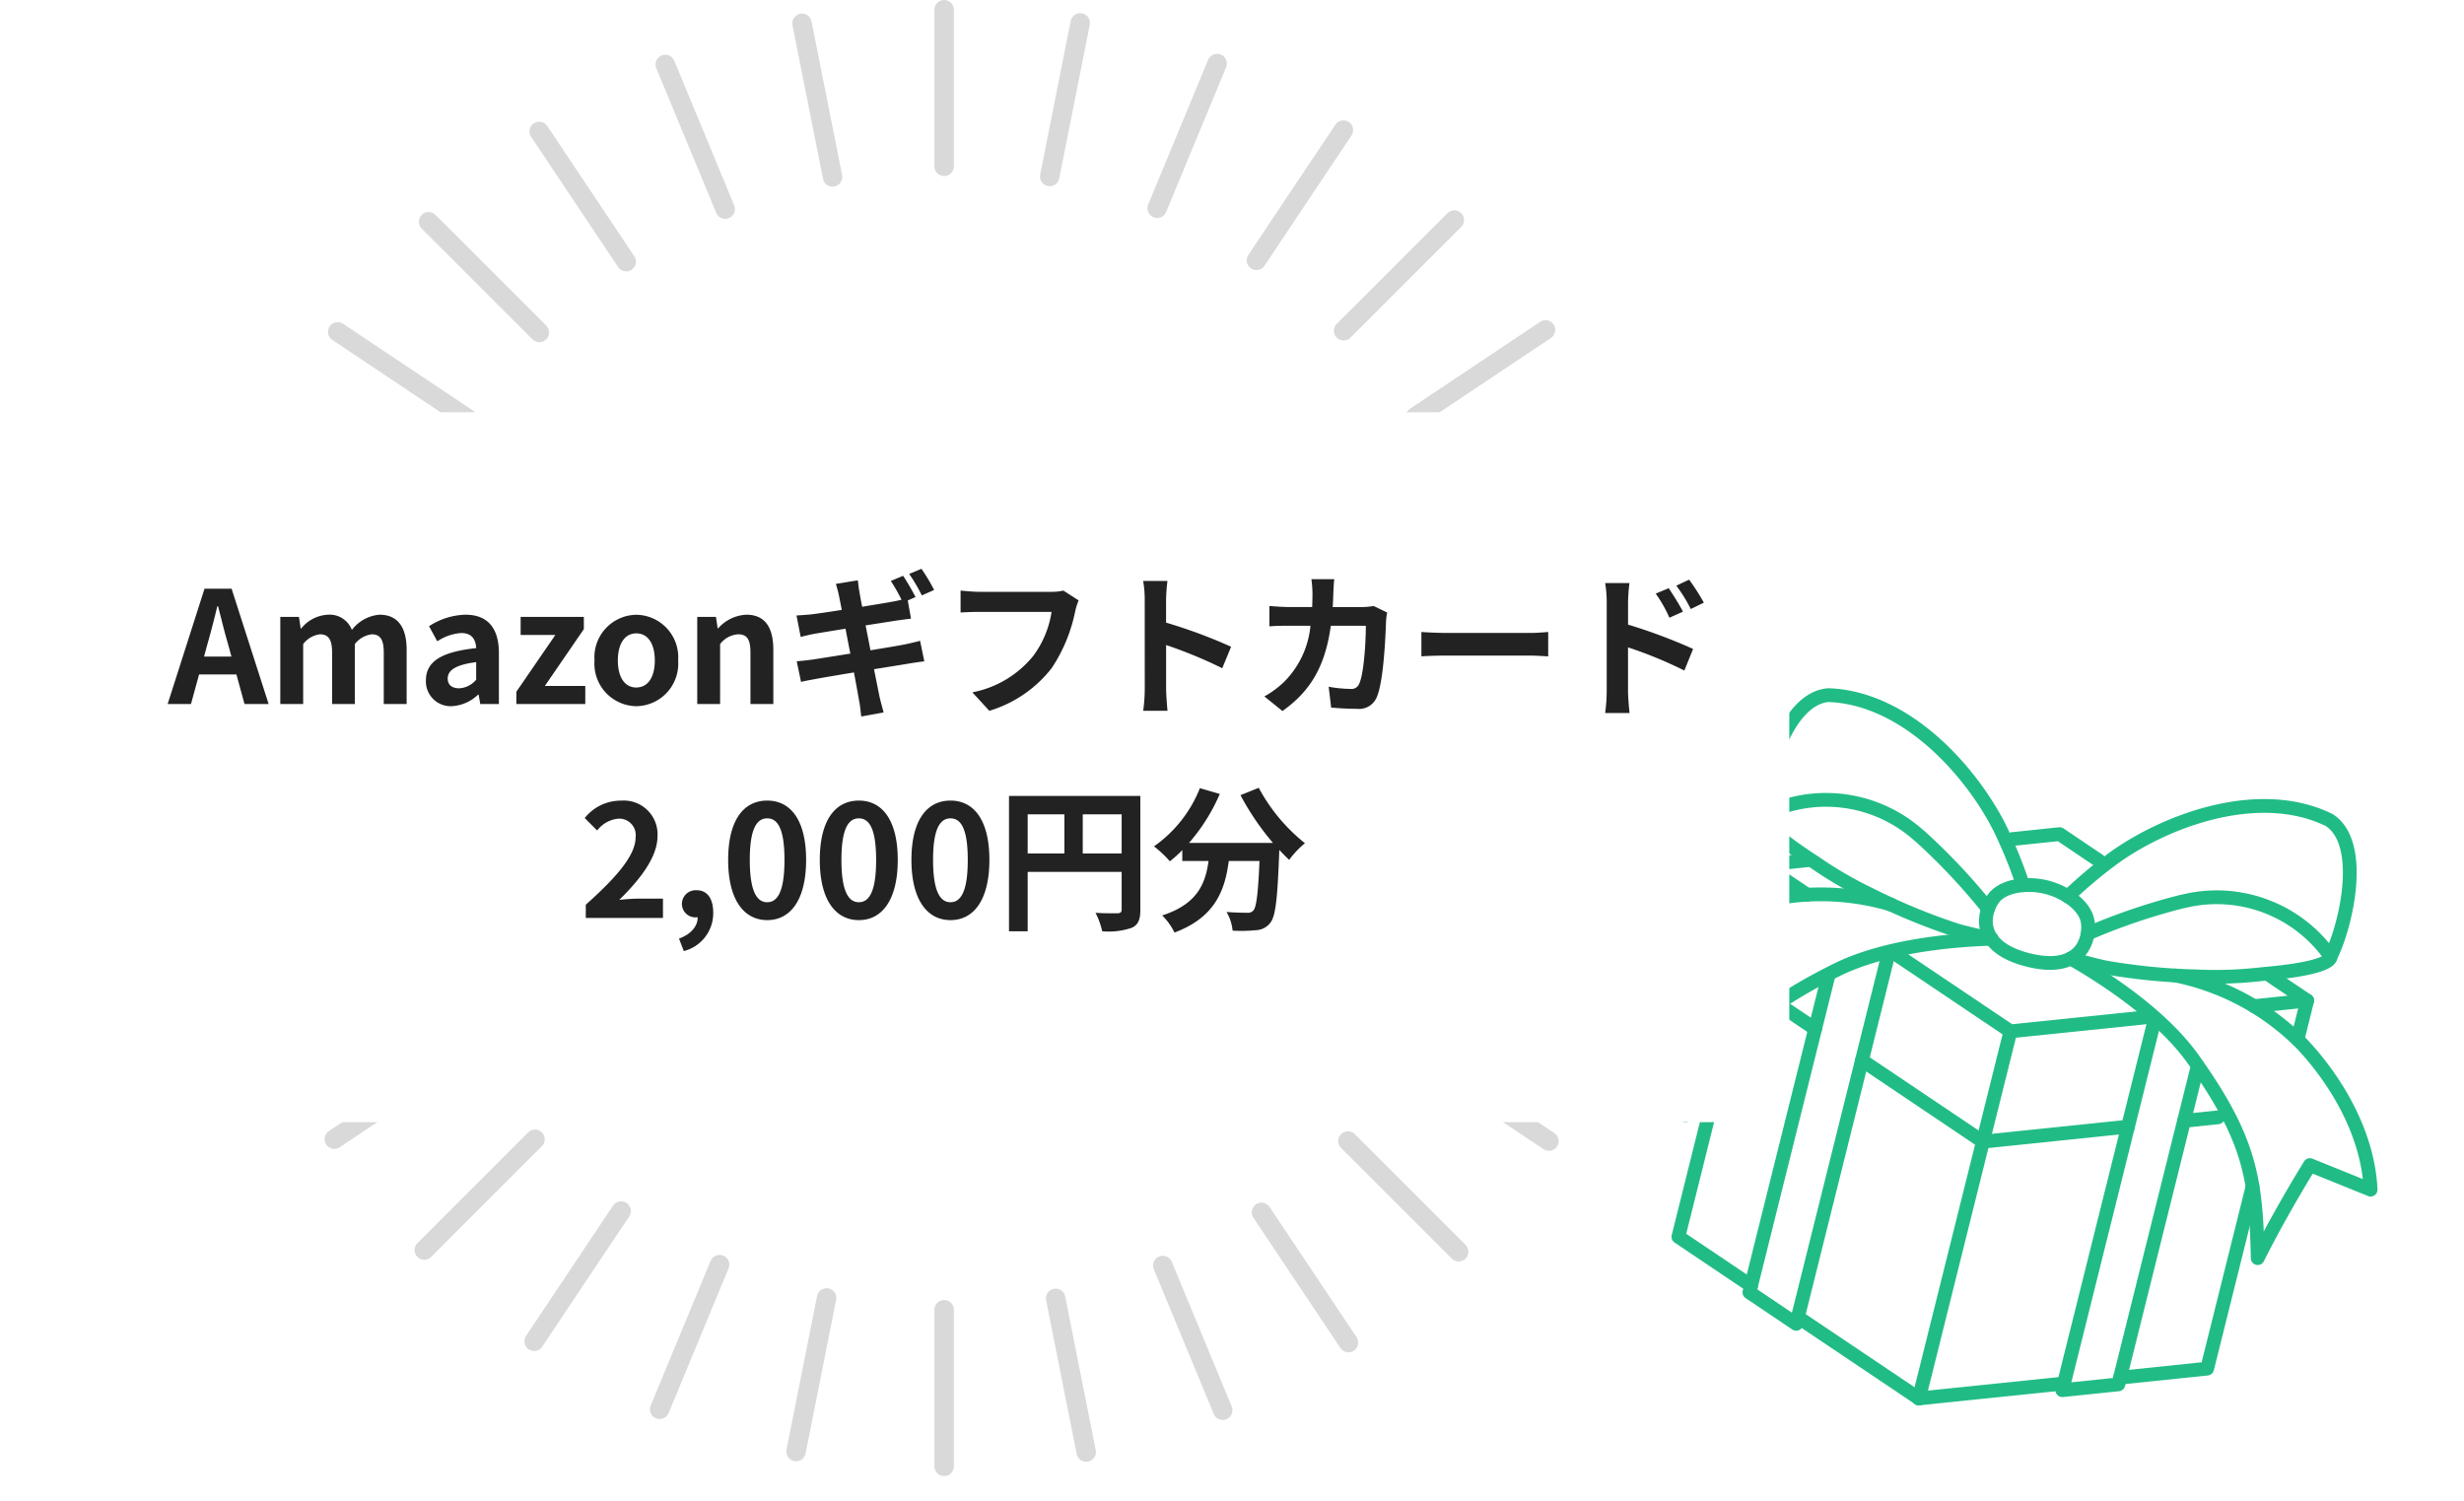 <svg xmlns="http://www.w3.org/2000/svg" xmlns:xlink="http://www.w3.org/1999/xlink" width="253.383" height="154.323" viewBox="0 0 253.383 154.323">
  <defs>
    <clipPath id="clip-path">
      <rect id="長方形_14148" data-name="長方形 14148" width="81.165" height="69.641" transform="translate(0 0.001)" fill="none" stroke="#21bc86" stroke-width="1"/>
    </clipPath>
    <clipPath id="clip-path-2">
      <rect id="長方形_14149" data-name="長方形 14149" width="151.798" height="151.798" fill="none" stroke="#d9d9d9" stroke-width="1"/>
    </clipPath>
    <filter id="長方形_14083" x="0" y="33.399" width="193" height="91" filterUnits="userSpaceOnUse">
      <feOffset dy="3" input="SourceAlpha"/>
      <feGaussianBlur stdDeviation="3" result="blur"/>
      <feFlood flood-opacity="0.102"/>
      <feComposite operator="in" in2="blur"/>
      <feComposite in="SourceGraphic"/>
    </filter>
  </defs>
  <g id="グループ_5773" data-name="グループ 5773" transform="translate(-207 -3600.601)">
    <g id="グループ_5707" data-name="グループ 5707" transform="translate(381.629 3667.716) rotate(14)">
      <g id="グループ_5706" data-name="グループ 5706" clip-path="url(#clip-path)">
        <path id="パス_122865" data-name="パス 122865" d="M38.2,15.126A47.344,47.344,0,0,0,34.375,9.9C29.965,4.848,21.741-.624,14.061,1,9.871,2.379,9.71,11.117,10.5,14.593a14.3,14.3,0,0,1,16.045-1.858,1.5,1.5,0,0,1,.165.075A63.761,63.761,0,0,1,35.3,18.339" fill="none" stroke="#21bc86" stroke-linecap="round" stroke-linejoin="round" stroke-width="1.417"/>
        <path id="パス_122866" data-name="パス 122866" d="M10.5,14.594c-.165.815,2.489,2.126,6.324,3.426a41.72,41.72,0,0,0,6.563,1.89,63.5,63.5,0,0,0,9.2,1.362c.854.055,3.053.008,3.79-.02" fill="none" stroke="#21bc86" stroke-linecap="round" stroke-linejoin="round" stroke-width="1.417"/>
        <path id="パス_122867" data-name="パス 122867" d="M45.869,18.339a63.746,63.746,0,0,1,8.587-5.529,1.518,1.518,0,0,1,.166-.075,14.3,14.3,0,0,1,16.045,1.859C71.455,11.117,71.294,2.379,67.1,1,59.424-.624,51.2,4.848,46.79,9.9a47.213,47.213,0,0,0-3.826,5.226" fill="none" stroke="#21bc86" stroke-linecap="round" stroke-linejoin="round" stroke-width="1.417"/>
        <path id="パス_122868" data-name="パス 122868" d="M44.791,21.252c.736.028,2.936.075,3.79.02a63.641,63.641,0,0,0,9.2-1.363,41.52,41.52,0,0,0,6.564-1.89c3.835-1.3,6.489-2.61,6.324-3.425" fill="none" stroke="#21bc86" stroke-linecap="round" stroke-linejoin="round" stroke-width="1.417"/>
        <path id="パス_122869" data-name="パス 122869" d="M25.5,20.339a25.383,25.383,0,0,0-14.14,3.575C7.407,26.4,2.473,30.943.709,36.853l6.666-.941S9.116,41.291,10.269,46.5c2.115-7.768,3.615-11.6,11.392-18.242,4.142-3.536,10.432-5.781,14.713-7" fill="none" stroke="#21bc86" stroke-linecap="round" stroke-linejoin="round" stroke-width="1.417"/>
        <path id="パス_122870" data-name="パス 122870" d="M44.791,21.252c4.28,1.221,10.57,3.465,14.713,7C67.281,34.9,68.781,38.727,70.895,46.5c1.154-5.206,2.894-10.584,2.894-10.584l6.667.941c-1.764-5.91-6.7-10.451-10.651-12.939a25.383,25.383,0,0,0-14.14-3.575" fill="none" stroke="#21bc86" stroke-linecap="round" stroke-linejoin="round" stroke-width="1.417"/>
        <path id="パス_122871" data-name="パス 122871" d="M40.582,22.459c-5.708,0-5.672-3.713-5-5.288s3.033-2.431,5-2.431,4.329.844,4.988,2.431S46.278,22.459,40.582,22.459Z" fill="none" stroke="#21bc86" stroke-linecap="round" stroke-linejoin="round" stroke-width="1.417"/>
        <line id="線_328" data-name="線 328" x1="3.286" y1="1.193" transform="translate(17.747 33.442)" fill="none" stroke="#21bc86" stroke-linecap="round" stroke-linejoin="round" stroke-width="1.417"/>
        <line id="線_329" data-name="線 329" x1="14.1" y1="5.109" transform="translate(26.481 36.607)" fill="none" stroke="#21bc86" stroke-linecap="round" stroke-linejoin="round" stroke-width="1.417"/>
        <line id="線_330" data-name="線 330" x1="14.1" y2="5.109" transform="translate(40.582 36.607)" fill="none" stroke="#21bc86" stroke-linecap="round" stroke-linejoin="round" stroke-width="1.417"/>
        <line id="線_331" data-name="線 331" x1="3.286" y2="1.193" transform="translate(60.136 33.442)" fill="none" stroke="#21bc86" stroke-linecap="round" stroke-linejoin="round" stroke-width="1.417"/>
        <line id="線_332" data-name="線 332" x1="14.1" y1="5.102" transform="translate(26.481 63.828)" fill="none" stroke="#21bc86" stroke-linecap="round" stroke-linejoin="round" stroke-width="1.417"/>
        <path id="パス_122872" data-name="パス 122872" d="M21.035,61.856h0l-8.474-3.071V39.507" fill="none" stroke="#21bc86" stroke-linecap="round" stroke-linejoin="round" stroke-width="1.417"/>
        <line id="線_333" data-name="線 333" y1="4.123" transform="translate(11.73 19.571)" fill="none" stroke="#21bc86" stroke-linecap="round" stroke-linejoin="round" stroke-width="1.417"/>
        <line id="線_334" data-name="線 334" x1="14.1" y2="5.102" transform="translate(40.582 63.828)" fill="none" stroke="#21bc86" stroke-linecap="round" stroke-linejoin="round" stroke-width="1.417"/>
        <path id="パス_122873" data-name="パス 122873" d="M68.6,39.479V58.785l-8.47,3.071" fill="none" stroke="#21bc86" stroke-linecap="round" stroke-linejoin="round" stroke-width="1.417"/>
        <line id="線_335" data-name="線 335" y1="4.119" transform="translate(69.427 19.571)" fill="none" stroke="#21bc86" stroke-linecap="round" stroke-linejoin="round" stroke-width="1.417"/>
        <path id="パス_122874" data-name="パス 122874" d="M26.867,25.054l13.714,4.967L54.3,25.054" fill="none" stroke="#21bc86" stroke-linecap="round" stroke-linejoin="round" stroke-width="1.417"/>
        <path id="パス_122875" data-name="パス 122875" d="M65.147,18.02l4.28,1.551-5.158,1.871" fill="none" stroke="#21bc86" stroke-linecap="round" stroke-linejoin="round" stroke-width="1.417"/>
        <path id="パス_122876" data-name="パス 122876" d="M35.987,10.784l4.594-1.667,4.587,1.667" fill="none" stroke="#21bc86" stroke-linecap="round" stroke-linejoin="round" stroke-width="1.417"/>
        <path id="パス_122877" data-name="パス 122877" d="M16.014,18.02,11.73,19.571l5.162,1.871" fill="none" stroke="#21bc86" stroke-linecap="round" stroke-linejoin="round" stroke-width="1.417"/>
        <line id="線_336" data-name="線 336" y2="38.912" transform="translate(40.578 30.02)" fill="none" stroke="#21bc86" stroke-linecap="round" stroke-linejoin="round" stroke-width="1.417"/>
        <path id="パス_122878" data-name="パス 122878" d="M26.484,25.19V64.538l-5.453-1.977V29.135" fill="none" stroke="#21bc86" stroke-linecap="round" stroke-linejoin="round" stroke-width="1.417"/>
        <path id="パス_122879" data-name="パス 122879" d="M54.681,25.19V64.538l5.45-1.977V29.135" fill="none" stroke="#21bc86" stroke-linecap="round" stroke-linejoin="round" stroke-width="1.417"/>
      </g>
    </g>
    <g id="グループ_5714" data-name="グループ 5714" transform="translate(228 3600.601)">
      <g id="グループ_5709" data-name="グループ 5709">
        <g id="グループ_5708" data-name="グループ 5708" clip-path="url(#clip-path-2)">
          <line id="線_337" data-name="線 337" y1="16.105" transform="translate(76.09 1)" fill="none" stroke="#d9d9d9" stroke-linecap="round" stroke-linejoin="round" stroke-width="2"/>
          <line id="線_338" data-name="線 338" y1="16.105" transform="translate(76.09 134.693)" fill="none" stroke="#d9d9d9" stroke-linecap="round" stroke-linejoin="round" stroke-width="2"/>
          <line id="線_339" data-name="線 339" x1="16.105" transform="translate(1 75.464)" fill="none" stroke="#d9d9d9" stroke-linecap="round" stroke-linejoin="round" stroke-width="2"/>
          <line id="線_340" data-name="線 340" x1="16.105" transform="translate(134.693 75.464)" fill="none" stroke="#d9d9d9" stroke-linecap="round" stroke-linejoin="round" stroke-width="2"/>
        </g>
      </g>
      <line id="線_341" data-name="線 341" x1="11.388" y1="11.388" transform="translate(23.073 22.802)" fill="none" stroke="#d9d9d9" stroke-linecap="round" stroke-linejoin="round" stroke-width="2"/>
      <line id="線_342" data-name="線 342" x1="11.388" y1="11.388" transform="translate(117.608 117.337)" fill="none" stroke="#d9d9d9" stroke-linecap="round" stroke-linejoin="round" stroke-width="2"/>
      <line id="線_343" data-name="線 343" x1="11.388" y2="11.388" transform="translate(22.63 117.165)" fill="none" stroke="#d9d9d9" stroke-linecap="round" stroke-linejoin="round" stroke-width="2"/>
      <line id="線_344" data-name="線 344" x1="11.388" y2="11.388" transform="translate(117.165 22.63)" fill="none" stroke="#d9d9d9" stroke-linecap="round" stroke-linejoin="round" stroke-width="2"/>
      <line id="線_345" data-name="線 345" x1="6.163" y1="14.879" transform="translate(47.413 6.628)" fill="none" stroke="#d9d9d9" stroke-linecap="round" stroke-linejoin="round" stroke-width="2"/>
      <line id="線_346" data-name="線 346" x1="6.163" y1="14.879" transform="translate(98.575 130.145)" fill="none" stroke="#d9d9d9" stroke-linecap="round" stroke-linejoin="round" stroke-width="2"/>
      <line id="線_347" data-name="線 347" x1="14.879" y2="6.163" transform="translate(6.535 97.997)" fill="none" stroke="#d9d9d9" stroke-linecap="round" stroke-linejoin="round" stroke-width="2"/>
      <line id="線_348" data-name="線 348" x1="14.879" y2="6.163" transform="translate(130.052 46.835)" fill="none" stroke="#d9d9d9" stroke-linecap="round" stroke-linejoin="round" stroke-width="2"/>
      <line id="線_349" data-name="線 349" x1="14.879" y1="6.163" transform="translate(6.775 47.06)" fill="none" stroke="#d9d9d9" stroke-linecap="round" stroke-linejoin="round" stroke-width="2"/>
      <line id="線_350" data-name="線 350" x1="14.879" y1="6.163" transform="translate(130.291 98.222)" fill="none" stroke="#d9d9d9" stroke-linecap="round" stroke-linejoin="round" stroke-width="2"/>
      <line id="線_351" data-name="線 351" x1="6.163" y2="14.879" transform="translate(46.835 130.051)" fill="none" stroke="#d9d9d9" stroke-linecap="round" stroke-linejoin="round" stroke-width="2"/>
      <line id="線_352" data-name="線 352" x1="6.163" y2="14.879" transform="translate(97.997 6.535)" fill="none" stroke="#d9d9d9" stroke-linecap="round" stroke-linejoin="round" stroke-width="2"/>
      <g id="グループ_5711" data-name="グループ 5711">
        <g id="グループ_5710" data-name="グループ 5710" clip-path="url(#clip-path-2)">
          <line id="線_353" data-name="線 353" x1="3.142" y1="15.796" transform="translate(61.474 2.401)" fill="none" stroke="#d9d9d9" stroke-linecap="round" stroke-linejoin="round" stroke-width="2"/>
          <line id="線_354" data-name="線 354" x1="3.142" y1="15.796" transform="translate(87.557 133.526)" fill="none" stroke="#d9d9d9" stroke-linecap="round" stroke-linejoin="round" stroke-width="2"/>
          <line id="線_355" data-name="線 355" x1="15.796" y2="3.142" transform="translate(2.354 86.943)" fill="none" stroke="#d9d9d9" stroke-linecap="round" stroke-linejoin="round" stroke-width="2"/>
          <line id="線_356" data-name="線 356" x1="15.796" y2="3.142" transform="translate(133.478 60.861)" fill="none" stroke="#d9d9d9" stroke-linecap="round" stroke-linejoin="round" stroke-width="2"/>
        </g>
      </g>
      <line id="線_357" data-name="線 357" x1="13.391" y1="8.947" transform="translate(13.729 34.129)" fill="none" stroke="#d9d9d9" stroke-linecap="round" stroke-linejoin="round" stroke-width="2"/>
      <line id="線_358" data-name="線 358" x1="13.391" y1="8.947" transform="translate(124.891 108.405)" fill="none" stroke="#d9d9d9" stroke-linecap="round" stroke-linejoin="round" stroke-width="2"/>
      <line id="線_359" data-name="線 359" x1="8.947" y2="13.391" transform="translate(33.927 124.543)" fill="none" stroke="#d9d9d9" stroke-linecap="round" stroke-linejoin="round" stroke-width="2"/>
      <line id="線_360" data-name="線 360" x1="8.947" y2="13.391" transform="translate(108.203 13.381)" fill="none" stroke="#d9d9d9" stroke-linecap="round" stroke-linejoin="round" stroke-width="2"/>
      <line id="線_361" data-name="線 361" x1="8.947" y1="13.391" transform="translate(34.447 13.516)" fill="none" stroke="#d9d9d9" stroke-linecap="round" stroke-linejoin="round" stroke-width="2"/>
      <line id="線_362" data-name="線 362" x1="8.947" y1="13.391" transform="translate(108.723 124.678)" fill="none" stroke="#d9d9d9" stroke-linecap="round" stroke-linejoin="round" stroke-width="2"/>
      <line id="線_363" data-name="線 363" x1="13.391" y2="8.947" transform="translate(13.381 108.202)" fill="none" stroke="#d9d9d9" stroke-linecap="round" stroke-linejoin="round" stroke-width="2"/>
      <line id="線_364" data-name="線 364" x1="13.391" y2="8.947" transform="translate(124.543 33.926)" fill="none" stroke="#d9d9d9" stroke-linecap="round" stroke-linejoin="round" stroke-width="2"/>
      <g id="グループ_5713" data-name="グループ 5713">
        <g id="グループ_5712" data-name="グループ 5712" clip-path="url(#clip-path-2)">
          <line id="線_365" data-name="線 365" x1="15.796" y1="3.142" transform="translate(2.476 61.099)" fill="none" stroke="#d9d9d9" stroke-linecap="round" stroke-linejoin="round" stroke-width="2"/>
          <line id="線_366" data-name="線 366" x1="15.796" y1="3.142" transform="translate(133.6 87.182)" fill="none" stroke="#d9d9d9" stroke-linecap="round" stroke-linejoin="round" stroke-width="2"/>
          <line id="線_367" data-name="線 367" x1="3.142" y2="15.796" transform="translate(60.861 133.479)" fill="none" stroke="#d9d9d9" stroke-linecap="round" stroke-linejoin="round" stroke-width="2"/>
          <line id="線_368" data-name="線 368" x1="3.142" y2="15.796" transform="translate(86.943 2.354)" fill="none" stroke="#d9d9d9" stroke-linecap="round" stroke-linejoin="round" stroke-width="2"/>
        </g>
      </g>
    </g>
    <g id="グループ_5591" data-name="グループ 5591" transform="translate(47 1902)">
      <g transform="matrix(1, 0, 0, 1, 160, 1698.6)" filter="url(#長方形_14083)">
        <rect id="長方形_14083-2" data-name="長方形 14083" width="175" height="73" rx="8" transform="translate(9 39.4)" fill="#fff"/>
      </g>
      <path id="パス_123168" data-name="パス 123168" d="M-75.664-6.176c.352-1.232.7-2.576,1.008-3.872h.08c.336,1.28.656,2.64,1.024,3.872l.352,1.3h-2.816ZM-79.76,0h2.4l.832-3.04h3.84L-71.856,0h2.48l-3.808-11.856h-2.784Zm11.584,0h2.352V-6.16a2.554,2.554,0,0,1,1.712-1.008c.848,0,1.264.48,1.264,1.872V0h2.336V-6.16a2.614,2.614,0,0,1,1.728-1.008c.848,0,1.248.48,1.248,1.872V0h2.352V-5.584c0-2.256-.88-3.6-2.784-3.6a3.974,3.974,0,0,0-2.848,1.568A2.439,2.439,0,0,0-63.28-9.184,3.773,3.773,0,0,0-66.032-7.76h-.048l-.176-1.2h-1.92Zm17.632.224A4.213,4.213,0,0,0-47.84-.96h.064l.16.96h1.92V-5.232c0-2.592-1.168-3.952-3.44-3.952A7.158,7.158,0,0,0-52.88-8l.848,1.552A5.062,5.062,0,0,1-49.568-7.3c1.1,0,1.488.672,1.536,1.552C-51.648-5.36-53.2-4.352-53.2-2.432A2.545,2.545,0,0,0-50.544.224Zm.768-1.84c-.688,0-1.184-.3-1.184-1.008,0-.8.736-1.408,2.928-1.68V-2.5A2.435,2.435,0,0,1-49.776-1.616ZM-43.9,0h7.088V-1.856h-4.16L-36.96-7.7V-8.96h-6.5V-7.1h3.568L-43.9-1.264Zm12.336.224a4.371,4.371,0,0,0,4.3-4.7,4.371,4.371,0,0,0-4.3-4.7,4.371,4.371,0,0,0-4.3,4.7A4.371,4.371,0,0,0-31.568.224Zm0-1.92c-1.216,0-1.9-1.088-1.9-2.784,0-1.68.688-2.784,1.9-2.784s1.9,1.1,1.9,2.784C-29.664-2.784-30.352-1.7-31.568-1.7ZM-25.3,0h2.352V-6.16a2.518,2.518,0,0,1,1.856-1.008c.88,0,1.264.48,1.264,1.872V0h2.352V-5.584c0-2.256-.832-3.6-2.768-3.6a4.13,4.13,0,0,0-2.912,1.408H-23.2l-.176-1.184H-25.3ZM-4.128-13.184l-1.264.528a18.559,18.559,0,0,1,1.1,1.936c-.288.064-.624.144-.912.192-.576.112-1.792.3-3.136.528-.144-.72-.24-1.264-.272-1.488-.08-.368-.128-.912-.176-1.232l-2.256.368c.112.368.224.752.32,1.216.048.256.16.784.288,1.456-1.376.224-2.608.4-3.168.464-.5.048-.976.08-1.488.112l.432,2.208c.544-.144.96-.24,1.472-.336.5-.08,1.728-.288,3.136-.512.16.816.32,1.7.5,2.56-1.632.256-3.12.5-3.856.608-.512.064-1.232.16-1.664.176l.448,2.128c.368-.1.912-.192,1.6-.32s2.192-.384,3.84-.656c.256,1.344.448,2.448.528,2.9.1.48.144,1.024.224,1.632l2.3-.416C-6.272.352-6.432-.224-6.544-.7c-.1-.5-.32-1.584-.576-2.88,1.408-.224,2.7-.432,3.472-.56.608-.1,1.264-.208,1.7-.24L-2.384-6.5c-.416.112-1.008.256-1.632.384-.72.144-2.032.352-3.472.592-.16-.864-.336-1.744-.5-2.56,1.328-.208,2.544-.4,3.2-.5.48-.064,1.12-.16,1.472-.192l-.336-1.872.8-.352C-3.152-11.584-3.728-12.592-4.128-13.184Zm1.888-.72-1.264.528a16.964,16.964,0,0,1,1.3,2.208l1.264-.56A18.934,18.934,0,0,0-2.24-13.9Zm16.16,3.248-1.568-1.008a5.363,5.363,0,0,1-1.264.128H3.7c-.528,0-1.44-.08-1.92-.128v2.256c.416-.032,1.184-.064,1.9-.064h7.456A10.128,10.128,0,0,1,9.264-4.96,10.643,10.643,0,0,1,2.992-1.2L4.736.7a12.8,12.8,0,0,0,6.432-4.416,16.443,16.443,0,0,0,2.4-5.824A6.989,6.989,0,0,1,13.92-10.656Zm6.8,9.12A17.574,17.574,0,0,1,20.56.7h2.5c-.064-.656-.144-1.776-.144-2.24V-6.064A46.214,46.214,0,0,1,28.688-3.68L29.6-5.888a52.257,52.257,0,0,0-6.688-2.48v-2.368a17.4,17.4,0,0,1,.144-1.92h-2.5a11.107,11.107,0,0,1,.16,1.92Zm19.488-11.3H37.856a11.841,11.841,0,0,1,.112,1.472c0,.48-.016.944-.032,1.392H35.648c-.608,0-1.44-.048-2.112-.112v2.1c.688-.064,1.568-.064,2.112-.064H37.76a9.409,9.409,0,0,1-2.64,5.7,9.534,9.534,0,0,1-2.1,1.568L34.88.72c2.864-2.032,4.384-4.544,4.976-8.768h3.6c0,1.728-.208,4.928-.672,5.936a.851.851,0,0,1-.912.56,13.243,13.243,0,0,1-2.24-.224L39.888.368c.768.064,1.728.128,2.64.128A1.97,1.97,0,0,0,44.592-.736c.688-1.632.88-6.1.944-7.824a6.542,6.542,0,0,1,.112-.848l-1.392-.672a7.437,7.437,0,0,1-1.2.112H40.048c.032-.464.048-.944.064-1.44C40.128-11.792,40.16-12.464,40.208-12.832Zm8.96,5.424V-4.9c.592-.048,1.664-.08,2.576-.08h8.592c.672,0,1.488.064,1.872.08V-7.408c-.416.032-1.12.1-1.872.1H51.744C50.912-7.312,49.744-7.36,49.168-7.408Zm25.44-4.5-1.344.56a13.707,13.707,0,0,1,1.408,2.48l1.392-.624C75.7-10.208,75.056-11.232,74.608-11.9Zm2.1-.88-1.328.624a14.981,14.981,0,0,1,1.488,2.4l1.344-.656A21.191,21.191,0,0,0,76.7-12.784ZM68.224-1.3a17.325,17.325,0,0,1-.16,2.224h2.512c-.08-.656-.16-1.776-.16-2.224V-5.824A42.864,42.864,0,0,1,76.208-3.44l.9-2.224a55.663,55.663,0,0,0-6.688-2.5V-10.5a17.4,17.4,0,0,1,.144-1.936h-2.5a11.29,11.29,0,0,1,.16,1.936ZM-36.76,22h7.936V20.016h-2.56c-.56,0-1.344.064-1.936.128,2.16-2.112,3.936-4.416,3.936-6.56a3.473,3.473,0,0,0-3.728-3.648,4.753,4.753,0,0,0-3.76,1.792l1.28,1.28a3.1,3.1,0,0,1,2.176-1.216,1.691,1.691,0,0,1,1.776,1.92c0,1.824-1.9,4.048-5.12,6.928Zm10.08,3.408a4.019,4.019,0,0,0,3.024-3.936c0-1.456-.608-2.32-1.7-2.32a1.415,1.415,0,0,0-1.52,1.392A1.381,1.381,0,0,0-25.4,21.936h.144c.016.9-.672,1.728-1.92,2.192Zm8.576-3.184c2.416,0,4-2.112,4-6.192s-1.584-6.1-4-6.1-4.016,2-4.016,6.1C-22.12,20.112-20.52,22.224-18.1,22.224Zm0-1.84c-1.024,0-1.792-1.024-1.792-4.352,0-3.312.768-4.272,1.792-4.272s1.776.96,1.776,4.272C-16.328,19.36-17.08,20.384-18.1,20.384Zm9.424,1.84c2.416,0,4-2.112,4-6.192s-1.584-6.1-4-6.1-4.016,2-4.016,6.1C-12.7,20.112-11.1,22.224-8.68,22.224Zm0-1.84c-1.024,0-1.792-1.024-1.792-4.352,0-3.312.768-4.272,1.792-4.272s1.776.96,1.776,4.272C-6.9,19.36-7.656,20.384-8.68,20.384Zm9.424,1.84c2.416,0,4-2.112,4-6.192s-1.584-6.1-4-6.1-4.016,2-4.016,6.1C-3.272,20.112-1.672,22.224.744,22.224Zm0-1.84c-1.024,0-1.792-1.024-1.792-4.352,0-3.312.768-4.272,1.792-4.272s1.776.96,1.776,4.272C2.52,19.36,1.768,20.384.744,20.384Zm13.6-5.008V11.344h4v4.032ZM8.68,11.344h3.776v4.032H8.68ZM20.264,9.456H6.76v13.92H8.68V17.264h9.664v3.872c0,.272-.112.368-.416.384-.32,0-1.36.016-2.272-.048a7.777,7.777,0,0,1,.688,1.9,7.392,7.392,0,0,0,3.024-.352c.672-.3.9-.832.9-1.872Zm10.3-.08a27.171,27.171,0,0,0,3.344,4.912h-8.64a19.19,19.19,0,0,0,3.168-5.04l-2.048-.592a13.266,13.266,0,0,1-4.72,5.984A11.442,11.442,0,0,1,23.3,16.176a12.055,12.055,0,0,0,1.28-1.152v1.12h2.7c-.32,2.336-1.152,4.432-4.768,5.6a6.375,6.375,0,0,1,1.264,1.76c4.144-1.552,5.184-4.288,5.584-7.36H32.52c-.144,3.344-.32,4.768-.64,5.1a.742.742,0,0,1-.64.224c-.4,0-1.232-.016-2.112-.08a4.6,4.6,0,0,1,.624,1.92,16.007,16.007,0,0,0,2.416-.048,1.931,1.931,0,0,0,1.456-.752c.56-.672.752-2.56.928-7.392v-.112c.352.368.688.72,1.024,1.024a9.114,9.114,0,0,1,1.616-1.712,18.423,18.423,0,0,1-4.752-5.7Z" transform="translate(257 1771)" fill="#222"/>
    </g>
  </g>
</svg>

